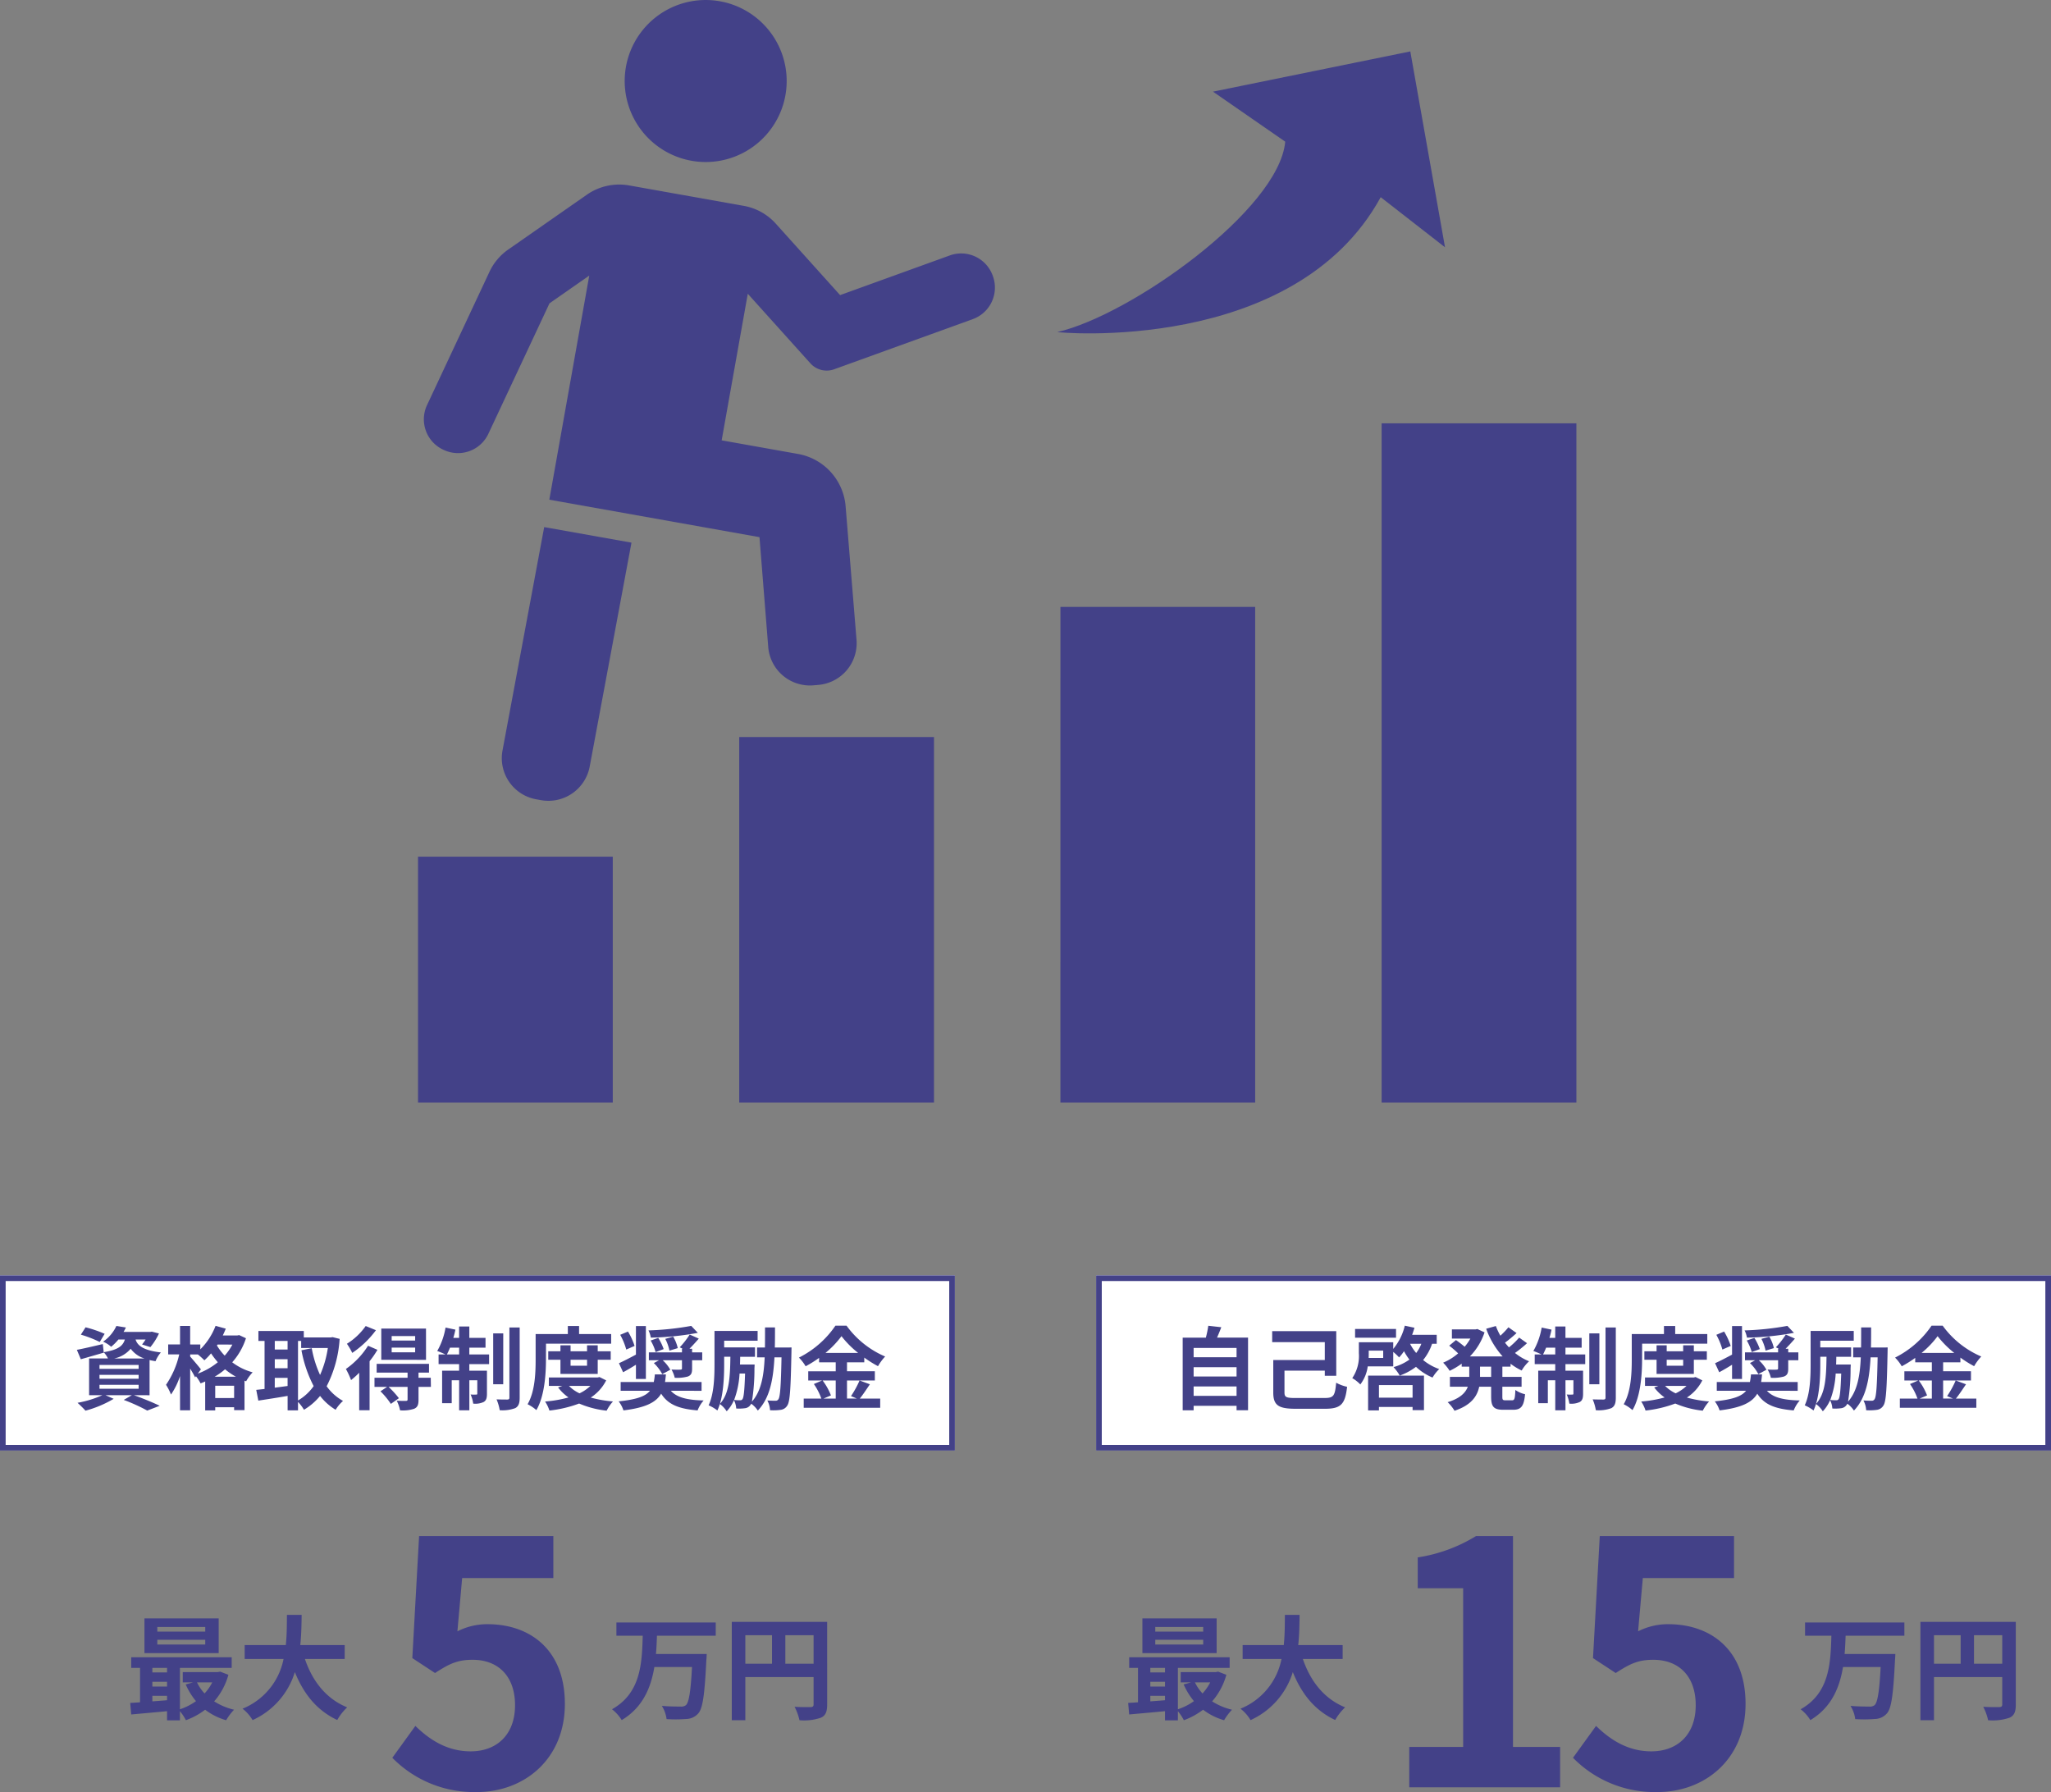 <svg xmlns="http://www.w3.org/2000/svg" width="363" height="317.122" viewBox="0 0 363 317.122"><rect x="0" y="0" width="363" height="317.122" fill="#808080" stroke="none"/><g transform="translate(22340.5 9029.001)"><g transform="translate(-22722.516 -14054.305)"><path d="M0,212.267H34.471v-43.5H0Zm56.848,0H91.319V147.6H56.848Zm56.848,0h34.471v-87.7H113.7Zm56.848,0h34.471V92.081H170.544Z" transform="translate(456 5008.133)" fill="#434188"/><path d="M38.107,32.837l20.023,3.57a9.957,9.957,0,0,1,5.882,3.268L75.305,52.222,94.725,45.2a5.929,5.929,0,0,1,7.581,3.552l.05.136a5.931,5.931,0,0,1-3.553,7.58L74.294,65.332a3.878,3.878,0,0,1-4.276-1.07L58.966,51.983l-4.623,25.94L67.78,80.318a10.252,10.252,0,0,1,8.508,9.364l1.924,23.549a7.411,7.411,0,0,1-6.745,7.969l-.874.075a7.4,7.4,0,0,1-8.008-6.791L61.037,95.055l-9.447-1.684-27.75-4.947,7.069-39.655-7.039,4.91-10.824,23.1a5.931,5.931,0,0,1-7.871,2.849,5.925,5.925,0,0,1-2.981-7.935L13.2,48.2a9.914,9.914,0,0,1,3.454-4.1l13.707-9.56a10.007,10.007,0,0,1,7.745-1.7M50.291.053a14.335,14.335,0,1,1-13.059,15.5A14.334,14.334,0,0,1,50.291.053M22.934,93.274l-7.389,39.591a7.394,7.394,0,0,0,5.987,8.582l.879.157a7.435,7.435,0,0,0,8.582-5.986l7.389-39.591Z" transform="translate(455.398 5025.305)" fill="#434188" fill-rule="evenodd"/><path d="M220.26,30.439l-12.786-8.853,34.923-7.12,6.142,34.661-11.382-8.863c-15.3,27.97-57.5,23.926-57.224,23.864,12.978-2.978,39.225-21.638,40.327-33.689" transform="translate(389.225 5019.936)" fill="#434188" fill-rule="evenodd"/></g><path d="M16.56.84c8.22,0,15.54-5.7,15.54-15.6,0-9.66-6.24-14.1-13.68-14.1a11.662,11.662,0,0,0-5.34,1.26l.84-9.42H30.06v-7.44H6.3L5.1-22.86l4.02,2.64c2.58-1.68,4.02-2.34,6.66-2.34,4.5,0,7.5,2.88,7.5,8.04,0,5.22-3.24,8.16-7.86,8.16-4.14,0-7.26-2.04-9.78-4.5L1.56-5.22A20.236,20.236,0,0,0,16.56.84Z" transform="translate(-22272.625 -8712.719)" fill="#434188"/><path d="M4.92,0h26.7V-7.14H23.28V-44.46H16.74A27.7,27.7,0,0,1,6.42-40.68v5.46h8.04V-7.14H4.92ZM48.9.84c8.22,0,15.54-5.7,15.54-15.6,0-9.66-6.24-14.1-13.68-14.1a11.662,11.662,0,0,0-5.34,1.26l.84-9.42H62.4v-7.44H38.64l-1.2,21.6,4.02,2.64c2.58-1.68,4.02-2.34,6.66-2.34,4.5,0,7.5,2.88,7.5,8.04,0,5.22-3.24,8.16-7.86,8.16-4.14,0-7.26-2.04-9.78-4.5L33.9-5.22A20.236,20.236,0,0,0,48.9.84Z" transform="translate(-22096 -8712.719)" fill="#434188"/><path d="M18.8-13.24v-2.34H1.22v2.34H5.88C5.74-8.42,5.58-3.1.44-.22A7.117,7.117,0,0,1,2.16,1.7C5.88-.54,7.32-4,7.94-7.7H14.6c-.22,4.28-.54,6.24-1.06,6.74a1.286,1.286,0,0,1-.94.26c-.6,0-1.96,0-3.34-.12a5.716,5.716,0,0,1,.84,2.34,24.448,24.448,0,0,0,3.48-.02,2.9,2.9,0,0,0,2.14-1c.78-.88,1.12-3.3,1.42-9.44.04-.3.06-1.06.06-1.06H8.22c.1-1.08.14-2.18.18-3.24ZM31.12-8.28v-5.04h5v5.04Zm-7.08-5.04h4.72v5.04H24.04Zm14.48-2.36H21.64V1.72h2.4V-5.92H36.12v4.84c0,.34-.14.46-.52.48-.4,0-1.7.02-2.84-.06a9.721,9.721,0,0,1,.86,2.38,9.24,9.24,0,0,0,3.78-.44C38.24.9,38.52.24,38.52-1.06Z" transform="translate(-22232.625 -8726.305)" fill="#434188"/><path d="M18.8-13.24v-2.34H1.22v2.34H5.88C5.74-8.42,5.58-3.1.44-.22A7.117,7.117,0,0,1,2.16,1.7C5.88-.54,7.32-4,7.94-7.7H14.6c-.22,4.28-.54,6.24-1.06,6.74a1.286,1.286,0,0,1-.94.26c-.6,0-1.96,0-3.34-.12a5.716,5.716,0,0,1,.84,2.34,24.448,24.448,0,0,0,3.48-.02,2.9,2.9,0,0,0,2.14-1c.78-.88,1.12-3.3,1.42-9.44.04-.3.06-1.06.06-1.06H8.22c.1-1.08.14-2.18.18-3.24ZM31.12-8.28v-5.04h5v5.04Zm-7.08-5.04h4.72v5.04H24.04Zm14.48-2.36H21.64V1.72h2.4V-5.92H36.12v4.84c0,.34-.14.46-.52.48-.4,0-1.7.02-2.84-.06a9.721,9.721,0,0,1,.86,2.38,9.24,9.24,0,0,0,3.78-.44C38.24.9,38.52.24,38.52-1.06Z" transform="translate(-22022.25 -8726.305)" fill="#434188"/><path d="M14.2-13.96H5.72v-.82H14.2Zm0,2.28H5.72v-.84H14.2Zm2.38-4.62H3.44v6.14H16.58ZM15.44-4.98a8.374,8.374,0,0,1-1.36,1.96,7.743,7.743,0,0,1-1.34-1.96ZM4.84-2.6h2.6v.78c-.88.08-1.76.14-2.6.2Zm0-2.48h2.6v.84H4.84Zm2.6-2.46v.8H4.84v-.8Zm9.4.66-.4.08H10.22v1.82h1.84l-1.32.36a12.249,12.249,0,0,0,1.82,2.96A10.268,10.268,0,0,1,9.72-.22V-7.54h9.16V-9.42H1.1v1.88H2.66v6.08c-.62.06-1.22.08-1.74.12L1.1.7C2.86.54,5.14.34,7.44.12V1.74H9.72V.12a8.841,8.841,0,0,1,1.06,1.6,13.031,13.031,0,0,0,3.4-1.86A11.2,11.2,0,0,0,17.9,1.72,9.851,9.851,0,0,1,19.3-.14a11.181,11.181,0,0,1-3.52-1.48,11.923,11.923,0,0,0,2.52-4.7ZM38.88-9.12v-2.46H31.02c.2-1.86.22-3.7.24-5.34h-2.6c-.02,1.64,0,3.46-.2,5.34H21.18v2.46h6.88A11.99,11.99,0,0,1,20.8-.32,7.046,7.046,0,0,1,22.58,1.7a13.766,13.766,0,0,0,7.48-8.5c1.56,3.86,3.88,6.78,7.5,8.48A9.572,9.572,0,0,1,39.32-.56c-3.74-1.52-6.16-4.66-7.48-8.56Z" transform="translate(-22318.375 -8726.305)" fill="#434188"/><path d="M14.2-13.96H5.72v-.82H14.2Zm0,2.28H5.72v-.84H14.2Zm2.38-4.62H3.44v6.14H16.58ZM15.44-4.98a8.374,8.374,0,0,1-1.36,1.96,7.743,7.743,0,0,1-1.34-1.96ZM4.84-2.6h2.6v.78c-.88.08-1.76.14-2.6.2Zm0-2.48h2.6v.84H4.84Zm2.6-2.46v.8H4.84v-.8Zm9.4.66-.4.08H10.22v1.82h1.84l-1.32.36a12.249,12.249,0,0,0,1.82,2.96A10.268,10.268,0,0,1,9.72-.22V-7.54h9.16V-9.42H1.1v1.88H2.66v6.08c-.62.06-1.22.08-1.74.12L1.1.7C2.86.54,5.14.34,7.44.12V1.74H9.72V.12a8.841,8.841,0,0,1,1.06,1.6,13.031,13.031,0,0,0,3.4-1.86A11.2,11.2,0,0,0,17.9,1.72,9.851,9.851,0,0,1,19.3-.14a11.181,11.181,0,0,1-3.52-1.48,11.923,11.923,0,0,0,2.52-4.7ZM38.88-9.12v-2.46H31.02c.2-1.86.22-3.7.24-5.34h-2.6c-.02,1.64,0,3.46-.2,5.34H21.18v2.46h6.88A11.99,11.99,0,0,1,20.8-.32,7.046,7.046,0,0,1,22.58,1.7a13.766,13.766,0,0,0,7.48-8.5c1.56,3.86,3.88,6.78,7.5,8.48A9.572,9.572,0,0,1,39.32-.56c-3.74-1.52-6.16-4.66-7.48-8.56Z" transform="translate(-22141.75 -8726.305)" fill="#434188"/><path d="M0,0H169V31H0Z" transform="translate(-22340.5 -8803.305)" fill="#fff"/><path d="M1,1V30H168V1H1M0,0H169V31H0Z" transform="translate(-22340.5 -8803.305)" fill="#434188"/><path d="M0,0H169V31H0Z" transform="translate(-22146.5 -8803.305)" fill="#fff"/><path d="M1,1V30H168V1H1M0,0H169V31H0Z" transform="translate(-22146.5 -8803.305)" fill="#434188"/><path d="M5.52-12.16a20.812,20.812,0,0,0-3.376-1.152l-.832,1.3a20.6,20.6,0,0,1,3.344,1.3ZM4.608-3.136h6.928v.7H4.608Zm0-1.76h6.928v.688H4.608Zm0-1.76h6.928v.688H4.608ZM7.2-7.792A5.17,5.17,0,0,0,10.128-9.52a4.807,4.807,0,0,0,2.448,1.728Zm6.272,6.5V-7.52c.32.08.672.144,1.056.208a5.313,5.313,0,0,1,.944-1.552c-3.232-.384-4.144-1.264-4.48-2.288h1.776a9.107,9.107,0,0,1-.624.88l1.472.464a11.355,11.355,0,0,0,1.52-2.416l-1.264-.32-.288.048H8.864a7.348,7.348,0,0,0,.416-.784L7.6-13.552a6.947,6.947,0,0,1-2.352,2.784,5.093,5.093,0,0,1,1.424.9,8.8,8.8,0,0,0,1.28-1.28H9.1c-.352,1.136-1.2,1.824-3.744,2.24l-.16-1.44c-1.7.4-3.408.8-4.592,1.024l.7,1.664C2.512-8,4-8.432,5.376-8.832L5.36-8.9a4.776,4.776,0,0,1,.752,1.1H2.768v6.5H5.12A18.788,18.788,0,0,1,.72.048,19.3,19.3,0,0,1,2.128,1.44,19.826,19.826,0,0,0,7.12-.656L5.664-1.3h4.672L8.9-.464a31.549,31.549,0,0,1,4.16,1.888L15.264.576C14.176.048,12.336-.72,10.7-1.3Zm11.52-3.28a12.394,12.394,0,0,0,1.84-1.312,11.925,11.925,0,0,0,1.92,1.312Zm.1,3.776V-2.976h3.344V-.8ZM22.56-5.872c-.272-.368-1.472-1.792-1.9-2.256v-.384h1.36a13.614,13.614,0,0,1,1.152,1.04A10.924,10.924,0,0,0,24.352-8.7a15.129,15.129,0,0,0,1.2,1.568A12.29,12.29,0,0,1,22.016-5.12Zm5.568-4.384A9.7,9.7,0,0,1,26.768-8.3,9.929,9.929,0,0,1,25.392-10.1l.112-.16Zm1.2-1.68-.32.064H26.432q.288-.6.528-1.2l-1.808-.5a11.771,11.771,0,0,1-2.7,4.16v-.864H20.656v-3.28H18.864v3.28h-2.1v1.76H18.72a15.594,15.594,0,0,1-2.336,5.376,9.752,9.752,0,0,1,.88,1.728,12.786,12.786,0,0,0,1.6-3.28V1.376h1.792V-6a17.47,17.47,0,0,1,.88,1.552l.144-.208A7.638,7.638,0,0,1,22.5-3.392a8.778,8.778,0,0,0,.816-.336v5.12h1.776V.832h3.344v.512h1.84V-3.872l.288.112a7.427,7.427,0,0,1,1.152-1.584A10.611,10.611,0,0,1,28.1-7.12a11.853,11.853,0,0,0,2.432-4.256ZM39.744-10.9h.56v1.248h4.72A18.148,18.148,0,0,1,43.648-4.88a19.294,19.294,0,0,1-1.472-4.736l-1.824.368a22.67,22.67,0,0,0,2.16,6.336A8.675,8.675,0,0,1,39.744-.368ZM35.632-4.368H37.9v1.44c-.768.1-1.536.208-2.272.3Zm0-3.3H37.9v1.6H35.632ZM37.9-10.9v1.52H35.632V-10.9Zm7.968-.672-.32.048H40.768v-1.136H32.736v1.76h1.088v8.5c-.544.064-1.04.112-1.472.16l.368,1.9c1.472-.224,3.344-.512,5.184-.832v2.56h1.84v-1.5A7.61,7.61,0,0,1,40.8,1.28a10.961,10.961,0,0,0,2.848-2.448A10.094,10.094,0,0,0,46.4,1.28,6.906,6.906,0,0,1,47.712-.288a8.8,8.8,0,0,1-2.9-2.592,21.237,21.237,0,0,0,2.3-8.384Zm14.608.608H56.32v-.8h4.16Zm0,2.08H56.32v-.832h4.16Zm1.92-4.208H54.48v5.536H62.4Zm-10.672-.448A11.412,11.412,0,0,1,48.4-10.4a11.807,11.807,0,0,1,.944,1.616A16.94,16.94,0,0,0,53.536-12.8Zm.416,3.488a14.363,14.363,0,0,1-3.92,4.112,14.2,14.2,0,0,1,.912,1.968,15.031,15.031,0,0,0,1.44-1.3v6.64h1.84V-7.312a16.9,16.9,0,0,0,1.392-2.016Zm11.1,5.664H61.072V-5.3h1.856V-6.848H53.664V-5.3h5.472v.912H53.28v1.616h2.24l-1.184.784A13.478,13.478,0,0,1,56.176.24L57.6-.768a16.822,16.822,0,0,0-1.824-2h3.36V-.544c0,.176-.064.24-.288.256-.208,0-.96,0-1.632-.032a6.685,6.685,0,0,1,.592,1.7,6.334,6.334,0,0,0,2.48-.272c.624-.272.784-.72.784-1.6V-2.768h2.192ZM66.1-8.512c.176-.352.368-.752.544-1.2h1.616v1.2Zm3.968-1.2h2.864V-11.44H70.064v-2.016H68.256v2.016H67.232A14.91,14.91,0,0,0,67.6-12.9l-1.744-.368A12.493,12.493,0,0,1,64.384-9.12a14.791,14.791,0,0,1,1.44.608h-1.2V-6.8h3.632v1.168H65.248V.112h1.7V-3.936h1.312V1.376h1.808V-3.936h1.408V-1.6c0,.16-.048.192-.192.192a7.219,7.219,0,0,1-.992-.016A5.985,5.985,0,0,1,70.752.192,3.487,3.487,0,0,0,72.608-.1c.464-.272.576-.72.576-1.456v-4.08h-3.12V-6.8h3.5V-8.512h-3.5Zm6-2.528H74.288v9.008h1.776Zm1.088-1.04V-.88c0,.272-.1.336-.352.352-.272,0-1.1,0-1.92-.032a8.356,8.356,0,0,1,.56,1.92A6.559,6.559,0,0,0,78.192.992c.576-.32.784-.832.784-1.856V-13.28Zm6.48,2.864H95.168v-1.7h-5.68v-1.424H87.5v1.424h-5.7v4.48c0,2.336-.1,5.664-1.424,7.936a6.928,6.928,0,0,1,1.552,1.04c1.456-2.464,1.7-6.384,1.7-8.976ZM90.9-7.568v1.056H87.984V-7.568Zm1.888,2.5v-2.5h2.3v-1.5h-2.3v-1.056H90.9v1.056H87.984v-1.056H86.192v1.056h-2.16v1.5h2.16v2.5Zm-1.3,2.128a7.268,7.268,0,0,1-1.92,1.312A6.4,6.4,0,0,1,87.7-2.944ZM93.1-4.512l-.336.08H84.144v1.488h2.384l-.752.272A8.081,8.081,0,0,0,87.616-.9a21.708,21.708,0,0,1-4.144.72,6.416,6.416,0,0,1,.768,1.6A21.685,21.685,0,0,0,89.5.176,16.9,16.9,0,0,0,94.368,1.44a7.579,7.579,0,0,1,1.12-1.632A21.148,21.148,0,0,1,91.552-.88a7.846,7.846,0,0,0,2.736-3.04Zm15.968-7.52a14.77,14.77,0,0,1-1.76,2.256l.512.256H107.7v.64H101.84v1.392h1.808l-.928.5a7.869,7.869,0,0,1,1.488,1.968l1.424-.784a6.516,6.516,0,0,0-1.344-1.68H107.7v1.44c0,.176-.08.208-.288.224s-.944.016-1.568-.016a5.22,5.22,0,0,1,.576,1.456,7.207,7.207,0,0,0,2.32-.224c.592-.24.752-.608.752-1.392V-7.488h1.792V-8.88h-1.792v-.64h-.464c.512-.512,1.1-1.152,1.648-1.792Zm-6.912,1.056a8.5,8.5,0,0,1,.88,2.048l1.424-.528a9.326,9.326,0,0,0-.96-1.984Zm2.592-.288a7.96,7.96,0,0,1,.736,2.08l1.472-.448a7.015,7.015,0,0,0-.816-2.032Zm4.592-2.3a50.43,50.43,0,0,1-7.568.8,4.612,4.612,0,0,1,.416,1.28,50.781,50.781,0,0,0,8.32-.848ZM99.312-10.016a11.788,11.788,0,0,0-1.168-2.544l-1.376.576A11.846,11.846,0,0,1,97.84-9.376Zm.24,5.84h1.76v-9.36h-1.76V-8.48c-1.136.608-2.24,1.184-3.008,1.52l.736,1.6c.72-.384,1.5-.848,2.272-1.328Zm11.616,2.1V-3.632H104.7c.064-.416.112-.864.16-1.344H102.9a10.045,10.045,0,0,1-.192,1.344H96.848V-2.08h5.184c-.784.976-2.32,1.536-5.536,1.872a5.316,5.316,0,0,1,.848,1.6c3.936-.48,5.76-1.424,6.672-2.96,1.2,1.888,3.072,2.688,6.448,2.96a5.97,5.97,0,0,1,1.072-1.76c-2.912-.064-4.752-.528-5.808-1.712Zm7.7-3.056c-.1,3.072-.24,4.208-.448,4.512a.417.417,0,0,1-.448.208,6.506,6.506,0,0,1-1.04-.048,15.666,15.666,0,0,0,.96-4.672Zm5.264-4.608c.032-1.136.032-2.3.032-3.552H122.4c0,1.248,0,2.432-.016,3.552h-1.392V-8h1.344c-.144,3.312-.624,5.984-2.256,7.84a36.081,36.081,0,0,0,.448-5.9c.016-.208.032-.672.032-.672h-2.592c.016-.448.032-.9.032-1.36h2.624V-9.76h-5.456v-1.184h5.92v-1.728h-7.632v5.9c0,2.24-.08,5.232-1.04,7.264a7.187,7.187,0,0,1,1.552.912c1.056-2.224,1.2-5.744,1.2-8.192V-8.1h1.1c-.048,3.648-.192,6.56-1.872,8.352a4.7,4.7,0,0,1,1.216,1.3A6.732,6.732,0,0,0,116.9-.416a3.748,3.748,0,0,1,.4,1.472,7.478,7.478,0,0,0,1.536-.048,1.341,1.341,0,0,0,.992-.592.907.907,0,0,0,.128-.208,4.658,4.658,0,0,1,1.168,1.216c2.1-2.192,2.736-5.44,2.944-9.424h1.248c-.1,5.1-.24,6.976-.544,7.408a.542.542,0,0,1-.528.272c-.288,0-.848,0-1.44-.048a4.073,4.073,0,0,1,.48,1.728,9.5,9.5,0,0,0,1.872-.064,1.574,1.574,0,0,0,1.184-.768c.48-.688.608-2.992.736-9.456,0-.224.016-.816.016-.816ZM134.912-3.9V-.7h-2.16l1.312-.56a10.794,10.794,0,0,0-1.472-2.64ZM133.1-8.784a16.691,16.691,0,0,0,2.832-2.96,17.071,17.071,0,0,0,2.944,2.96Zm6.032,4.88a16.619,16.619,0,0,1-1.52,2.768l1.04.432h-1.744V-3.9h4.928V-5.536h-4.928V-7.12h3.056v-.832a20.224,20.224,0,0,0,2.432,1.52,8.938,8.938,0,0,1,1.264-1.712,16.348,16.348,0,0,1-6.832-5.456h-1.968A17.063,17.063,0,0,1,128.4-7.952a7.458,7.458,0,0,1,1.184,1.536A20.448,20.448,0,0,0,131.968-7.9v.784h2.944v1.584h-4.864V-3.9H132.5l-1.456.624A10.992,10.992,0,0,1,132.368-.7h-3.12V.928h13.536V-.7h-3.616c.56-.672,1.184-1.648,1.792-2.528Z" transform="translate(-22327.5 -8780.805)" fill="#434188"/><path d="M4.256-1.184V-2.848h7.6v1.664Zm7.6-5.072v1.648h-7.6V-6.256Zm0-3.408v1.648h-7.6V-9.664ZM8.4-11.488c.256-.576.512-1.2.752-1.84l-2.3-.256a18.108,18.108,0,0,1-.432,2.1H2.32V1.376H4.256v-.8h7.6V1.36h2.032V-11.488ZM22.336-.8c-1.712,0-2-.144-2-.992V-5.648h7.136v.912H29.5v-7.9H18.16v1.952h9.312V-7.52h-9.12v5.76c0,2.288.976,2.864,3.968,2.864H27.5c2.864,0,3.568-.832,3.92-3.888a7.267,7.267,0,0,1-1.936-.72c-.208,2.3-.432,2.7-2.032,2.7ZM40.08-13.024H32.832v1.552H40.08Zm2.928,9.936V-.864H37.056V-3.088Zm-7.872,4.48h1.92V.784h5.952v.56h2.016V-4.768H35.136ZM44.56-10.4a6.719,6.719,0,0,1-.912,1.632A8.527,8.527,0,0,1,42.56-10.4ZM37.808-7.888H35.232c.016-.272.016-.544.016-.8v-.5h2.56ZM47.28-10.4v-1.584H42.928c.16-.416.288-.832.416-1.248L41.632-13.6a10.057,10.057,0,0,1-2.048,4.112v-1.184H33.5V-8.72a6.972,6.972,0,0,1-1.168,4.4A6.473,6.473,0,0,1,33.76-3.2a6.752,6.752,0,0,0,1.312-3.2h4.512V-8.96a10.627,10.627,0,0,1,1.04.976,7.774,7.774,0,0,0,.864-1.1,11.83,11.83,0,0,0,.96,1.488,9,9,0,0,1-2.816,1.328,7.866,7.866,0,0,1,1.1,1.5,10.778,10.778,0,0,0,2.88-1.552,9.731,9.731,0,0,0,2.928,1.9,6.828,6.828,0,0,1,1.184-1.5,9.367,9.367,0,0,1-2.848-1.6,9.1,9.1,0,0,0,1.584-2.88Zm9.632,5.856H54.944V-6.352h1.968Zm3.44-1.808v-.512a11.149,11.149,0,0,0,1.968,1.2A6.841,6.841,0,0,1,63.632-7.3a9.772,9.772,0,0,1-2.5-1.472A21.392,21.392,0,0,0,63.264-10.5l-1.392-.992A13.433,13.433,0,0,1,60.064-9.76c-.24-.272-.48-.544-.7-.832.656-.48,1.392-1.1,2.048-1.7l-1.44-1.024a15.11,15.11,0,0,1-1.424,1.488,11.114,11.114,0,0,1-.8-1.712l-1.712.48a14.638,14.638,0,0,0,2.912,4.9H53.152a11.129,11.129,0,0,0,2.592-4.256l-1.264-.592-.336.064H49.968v1.632h3.264a8.95,8.95,0,0,1-1.008,1.44c-.448-.384-1.056-.848-1.536-1.184l-1.2.992A17.077,17.077,0,0,1,51.072-8.7a9.9,9.9,0,0,1-2.656,1.648,8.274,8.274,0,0,1,1.152,1.44A13.078,13.078,0,0,0,51.7-6.88v.528H53.04v1.808H49.616V-2.8h3.168c-.4,1.072-1.36,2.064-3.568,2.736a7.252,7.252,0,0,1,1.216,1.52C53.392.464,54.448-1.12,54.8-2.8h2.112v1.744c0,1.776.432,2.336,2.16,2.336h1.744c1.408,0,1.9-.64,2.1-2.752A4.738,4.738,0,0,1,61.2-2.224C61.136-.72,61.056-.4,60.64-.4H59.408c-.448,0-.512-.1-.512-.672V-2.8H62.3V-4.544H58.9V-6.352ZM66.1-8.512c.176-.352.368-.752.544-1.2h1.616v1.2Zm3.968-1.2h2.864V-11.44H70.064v-2.016H68.256v2.016H67.232A14.91,14.91,0,0,0,67.6-12.9l-1.744-.368A12.493,12.493,0,0,1,64.384-9.12a14.791,14.791,0,0,1,1.44.608h-1.2V-6.8h3.632v1.168H65.248V.112h1.7V-3.936h1.312V1.376h1.808V-3.936h1.408V-1.6c0,.16-.048.192-.192.192a7.219,7.219,0,0,1-.992-.016A5.985,5.985,0,0,1,70.752.192,3.487,3.487,0,0,0,72.608-.1c.464-.272.576-.72.576-1.456v-4.08h-3.12V-6.8h3.5V-8.512h-3.5Zm6-2.528H74.288v9.008h1.776Zm1.088-1.04V-.88c0,.272-.1.336-.352.352-.272,0-1.1,0-1.92-.032a8.356,8.356,0,0,1,.56,1.92A6.559,6.559,0,0,0,78.192.992c.576-.32.784-.832.784-1.856V-13.28Zm6.48,2.864H95.168v-1.7h-5.68v-1.424H87.5v1.424h-5.7v4.48c0,2.336-.1,5.664-1.424,7.936a6.928,6.928,0,0,1,1.552,1.04c1.456-2.464,1.7-6.384,1.7-8.976ZM90.9-7.568v1.056H87.984V-7.568Zm1.888,2.5v-2.5h2.3v-1.5h-2.3v-1.056H90.9v1.056H87.984v-1.056H86.192v1.056h-2.16v1.5h2.16v2.5Zm-1.3,2.128a7.268,7.268,0,0,1-1.92,1.312A6.4,6.4,0,0,1,87.7-2.944ZM93.1-4.512l-.336.08H84.144v1.488h2.384l-.752.272A8.081,8.081,0,0,0,87.616-.9a21.708,21.708,0,0,1-4.144.72,6.416,6.416,0,0,1,.768,1.6A21.685,21.685,0,0,0,89.5.176,16.9,16.9,0,0,0,94.368,1.44a7.579,7.579,0,0,1,1.12-1.632A21.148,21.148,0,0,1,91.552-.88a7.846,7.846,0,0,0,2.736-3.04Zm15.968-7.52a14.77,14.77,0,0,1-1.76,2.256l.512.256H107.7v.64H101.84v1.392h1.808l-.928.5a7.869,7.869,0,0,1,1.488,1.968l1.424-.784a6.516,6.516,0,0,0-1.344-1.68H107.7v1.44c0,.176-.08.208-.288.224s-.944.016-1.568-.016a5.22,5.22,0,0,1,.576,1.456,7.207,7.207,0,0,0,2.32-.224c.592-.24.752-.608.752-1.392V-7.488h1.792V-8.88h-1.792v-.64h-.464c.512-.512,1.1-1.152,1.648-1.792Zm-6.912,1.056a8.5,8.5,0,0,1,.88,2.048l1.424-.528a9.326,9.326,0,0,0-.96-1.984Zm2.592-.288a7.96,7.96,0,0,1,.736,2.08l1.472-.448a7.015,7.015,0,0,0-.816-2.032Zm4.592-2.3a50.43,50.43,0,0,1-7.568.8,4.612,4.612,0,0,1,.416,1.28,50.781,50.781,0,0,0,8.32-.848ZM99.312-10.016a11.788,11.788,0,0,0-1.168-2.544l-1.376.576A11.846,11.846,0,0,1,97.84-9.376Zm.24,5.84h1.76v-9.36h-1.76V-8.48c-1.136.608-2.24,1.184-3.008,1.52l.736,1.6c.72-.384,1.5-.848,2.272-1.328Zm11.616,2.1V-3.632H104.7c.064-.416.112-.864.16-1.344H102.9a10.045,10.045,0,0,1-.192,1.344H96.848V-2.08h5.184c-.784.976-2.32,1.536-5.536,1.872a5.316,5.316,0,0,1,.848,1.6c3.936-.48,5.76-1.424,6.672-2.96,1.2,1.888,3.072,2.688,6.448,2.96a5.97,5.97,0,0,1,1.072-1.76c-2.912-.064-4.752-.528-5.808-1.712Zm7.7-3.056c-.1,3.072-.24,4.208-.448,4.512a.417.417,0,0,1-.448.208,6.506,6.506,0,0,1-1.04-.048,15.666,15.666,0,0,0,.96-4.672Zm5.264-4.608c.032-1.136.032-2.3.032-3.552H122.4c0,1.248,0,2.432-.016,3.552h-1.392V-8h1.344c-.144,3.312-.624,5.984-2.256,7.84a36.081,36.081,0,0,0,.448-5.9c.016-.208.032-.672.032-.672h-2.592c.016-.448.032-.9.032-1.36h2.624V-9.76h-5.456v-1.184h5.92v-1.728h-7.632v5.9c0,2.24-.08,5.232-1.04,7.264a7.187,7.187,0,0,1,1.552.912c1.056-2.224,1.2-5.744,1.2-8.192V-8.1h1.1c-.048,3.648-.192,6.56-1.872,8.352a4.7,4.7,0,0,1,1.216,1.3A6.732,6.732,0,0,0,116.9-.416a3.748,3.748,0,0,1,.4,1.472,7.478,7.478,0,0,0,1.536-.048,1.341,1.341,0,0,0,.992-.592.907.907,0,0,0,.128-.208,4.658,4.658,0,0,1,1.168,1.216c2.1-2.192,2.736-5.44,2.944-9.424h1.248c-.1,5.1-.24,6.976-.544,7.408a.542.542,0,0,1-.528.272c-.288,0-.848,0-1.44-.048a4.073,4.073,0,0,1,.48,1.728,9.5,9.5,0,0,0,1.872-.064,1.574,1.574,0,0,0,1.184-.768c.48-.688.608-2.992.736-9.456,0-.224.016-.816.016-.816ZM134.912-3.9V-.7h-2.16l1.312-.56a10.794,10.794,0,0,0-1.472-2.64ZM133.1-8.784a16.691,16.691,0,0,0,2.832-2.96,17.071,17.071,0,0,0,2.944,2.96Zm6.032,4.88a16.619,16.619,0,0,1-1.52,2.768l1.04.432h-1.744V-3.9h4.928V-5.536h-4.928V-7.12h3.056v-.832a20.224,20.224,0,0,0,2.432,1.52,8.938,8.938,0,0,1,1.264-1.712,16.348,16.348,0,0,1-6.832-5.456h-1.968A17.063,17.063,0,0,1,128.4-7.952a7.458,7.458,0,0,1,1.184,1.536A20.448,20.448,0,0,0,131.968-7.9v.784h2.944v1.584h-4.864V-3.9H132.5l-1.456.624A10.992,10.992,0,0,1,132.368-.7h-3.12V.928h13.536V-.7h-3.616c.56-.672,1.184-1.648,1.792-2.528Z" transform="translate(-22133.5 -8780.805)" fill="#434188"/></g></svg>